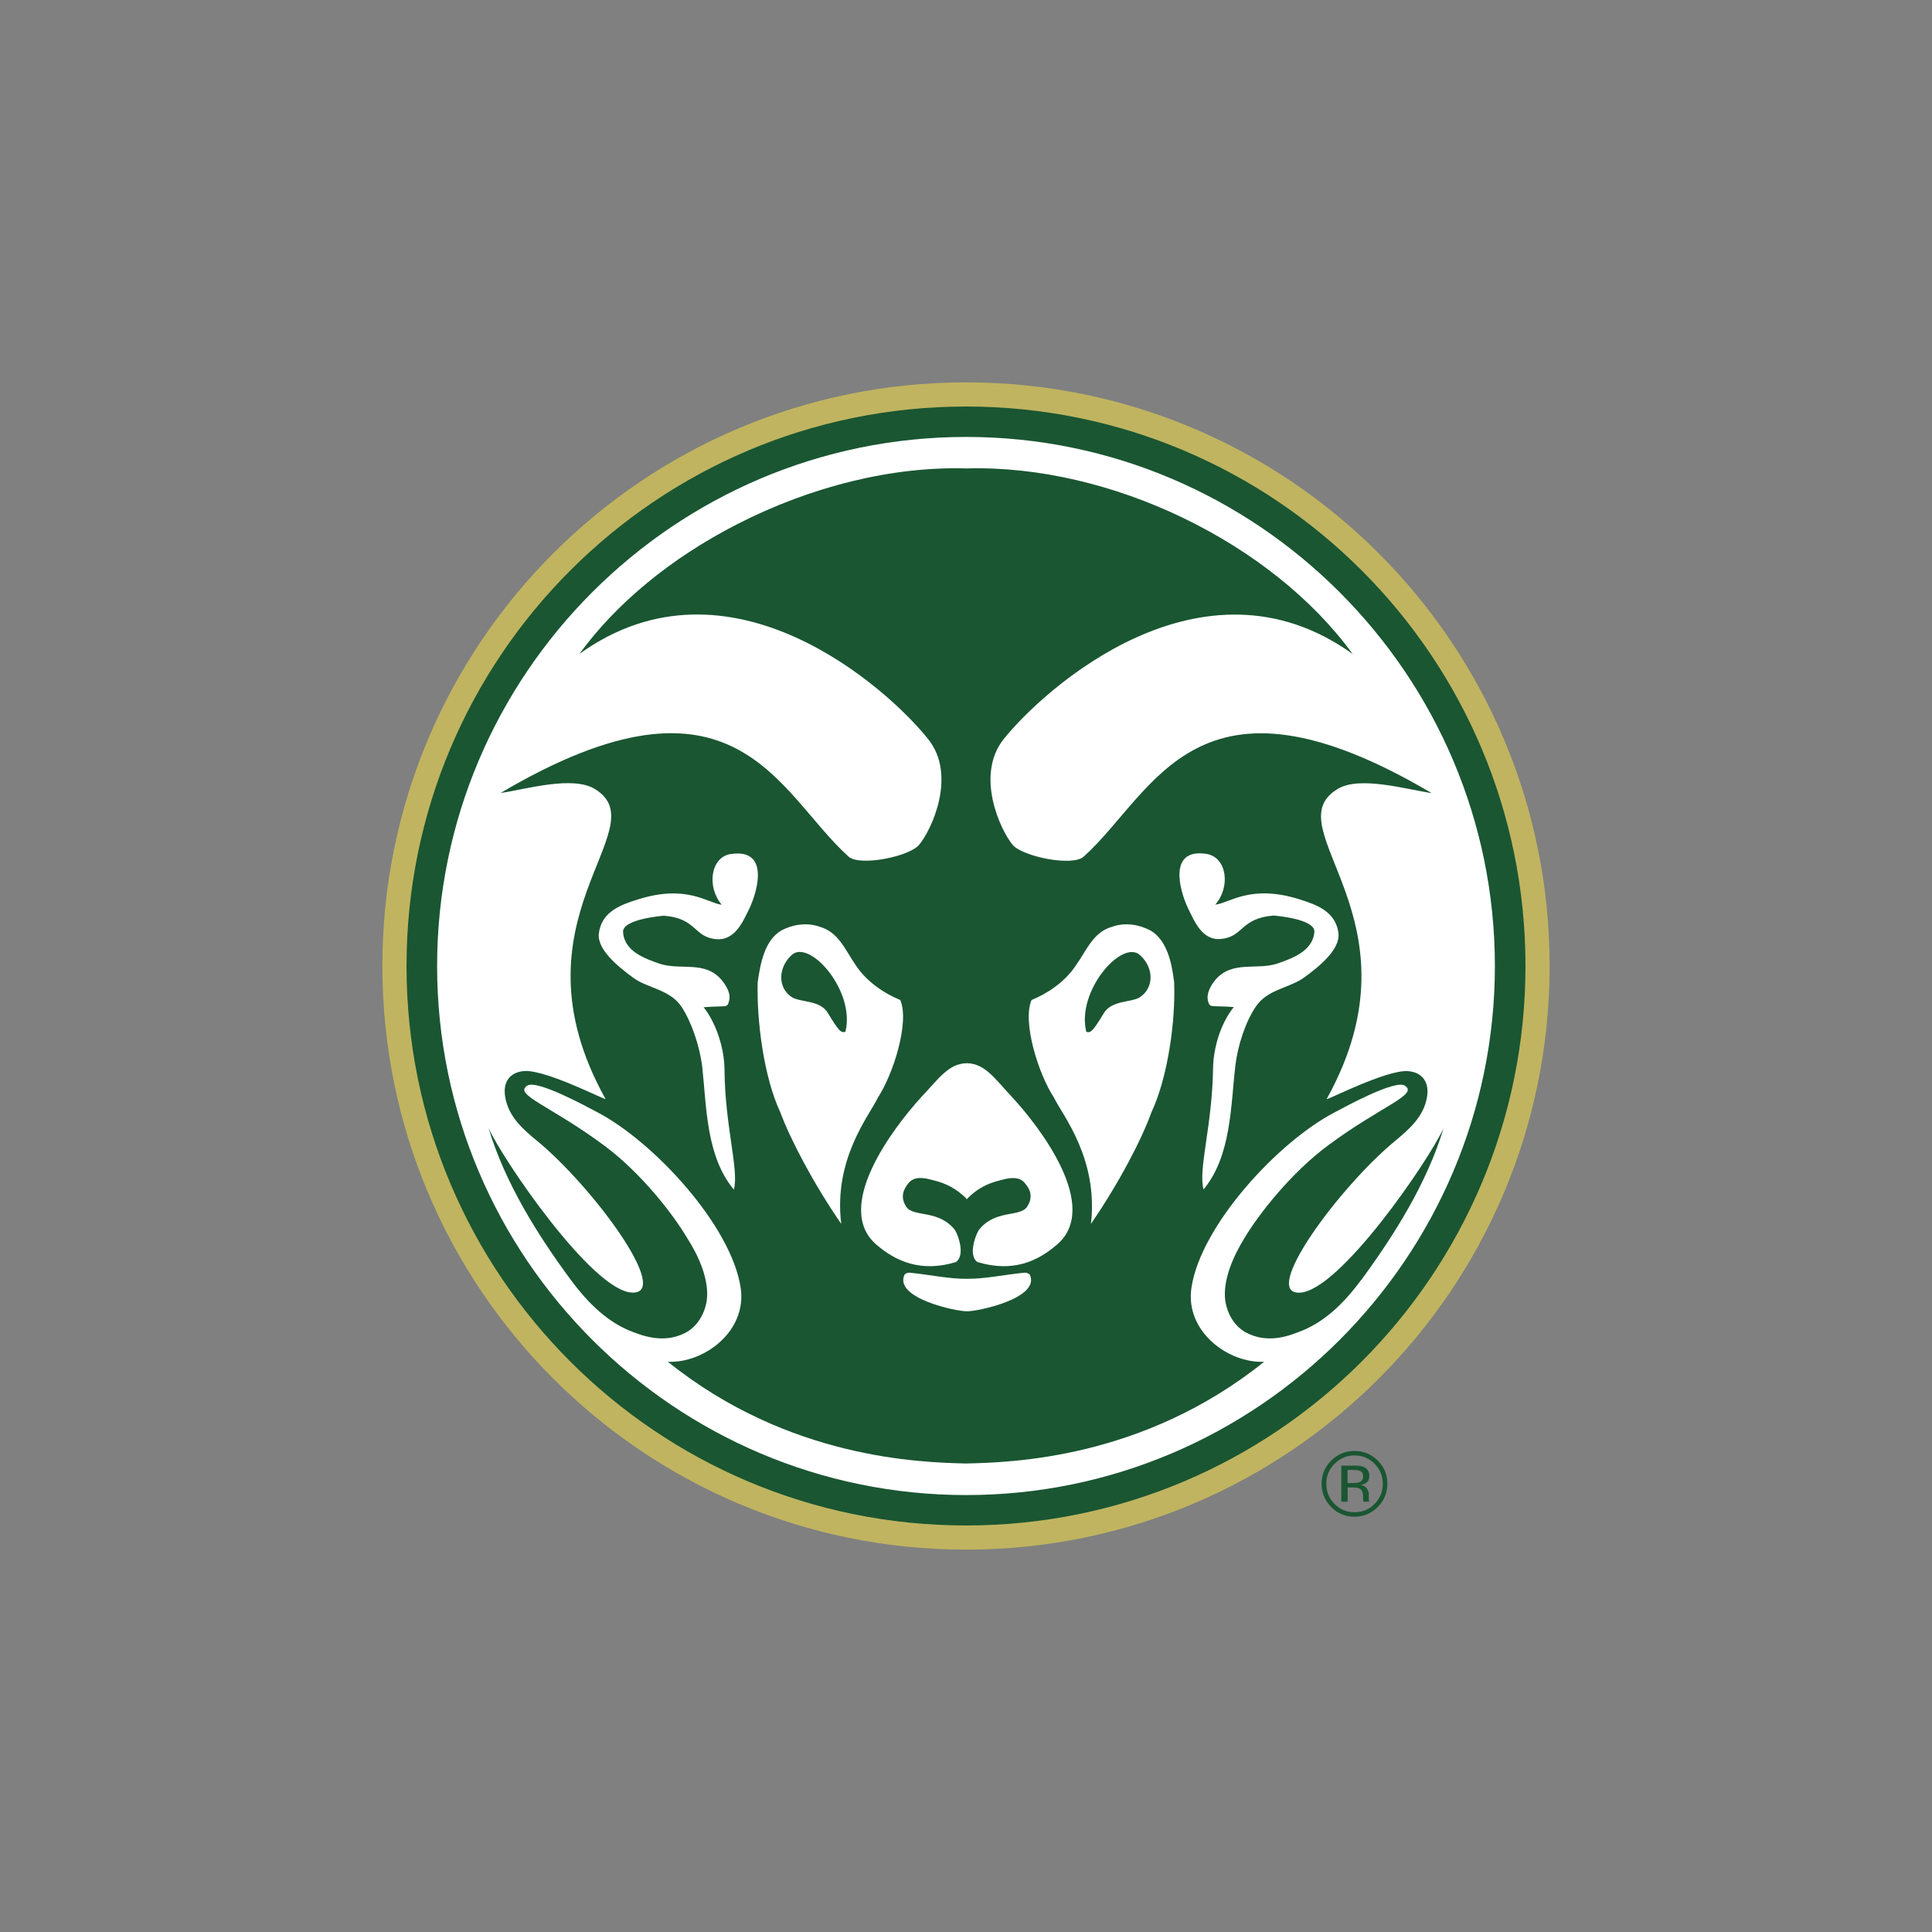 <?xml version="1.0" encoding="UTF-8"?>
<svg id="Layer_1" xmlns="http://www.w3.org/2000/svg" version="1.1" viewBox="0 0 216 216">
  <rect x="0" y="0" width="216" height="216" fill="#808080" stroke="none"/>
  <!-- Generator: Adobe Illustrator 30.0.0, SVG Export Plug-In . SVG Version: 2.1.1 Build 123)  -->
  <defs>
    <style>
      .st0 {
        fill: #c0b460;
      }

      .st1 {
        fill: #fff;
      }

      .st2 {
        fill: #1a5632;
      }
    </style>
  </defs>
  <path class="st2" d="M154.03,168.49c-.72.72-1.59,1.08-2.6,1.08s-1.88-.36-2.6-1.08c-.71-.72-1.07-1.59-1.07-2.61s.36-1.88,1.08-2.59c.71-.71,1.58-1.07,2.59-1.07s1.89.36,2.6,1.07c.72.71,1.08,1.58,1.08,2.59s-.36,1.89-1.08,2.61h0ZM149.2,163.65c-.61.62-.92,1.36-.92,2.24s.31,1.63.92,2.25c.61.62,1.36.93,2.24.93s1.62-.31,2.24-.93c.61-.62.92-1.37.92-2.25s-.31-1.62-.92-2.24c-.62-.62-1.36-.93-2.24-.93s-1.62.31-2.23.93h0ZM151.36,163.85c.5,0,.87.05,1.1.15.42.17.63.51.63,1.02,0,.36-.13.63-.39.8-.14.09-.33.16-.58.2.32.05.55.18.69.39.15.21.22.42.22.62v.3c0,.09,0,.19,0,.3,0,.11.02.18.04.21l.03.05h-.67s0-.03,0-.04c0-.01,0-.03-.01-.05l-.02-.13v-.32c0-.47-.13-.77-.38-.92-.15-.09-.41-.13-.79-.13h-.56v1.59h-.71v-4.03h1.41ZM152.13,164.49c-.18-.1-.47-.15-.86-.15h-.61v1.46h.64c.3,0,.53-.03.68-.09.28-.11.42-.32.42-.63,0-.29-.09-.49-.27-.59h0Z"/>
  <g>
    <path class="st0" d="M173.25,108c0,36.04-29.21,65.25-65.25,65.25s-65.25-29.21-65.25-65.25,29.21-65.25,65.25-65.25,65.25,29.21,65.25,65.25h0Z"/>
    <path class="st2" d="M170.55,108c0,34.54-28,62.55-62.55,62.55s-62.55-28-62.55-62.55,28-62.55,62.55-62.55,62.55,28,62.55,62.55h0Z"/>
    <path class="st1" d="M149.65,104.36c-.3-2.45-2.45-3.21-4.35-3.81-5.5-1.73-7.82.42-9.43.59,1.73-1.98,1.31-5.29-.97-5.67-4.28-.67-3.09,3.94-2.07,6.09.68,1.35,1.52,3.59,3.63,3.42,2.58-.21,2.19-2.32,5.92-2.62,0,0,4.65.34,4.57,1.82-.17,2.2-2.59,3-4.15,3.55-2.33.76-4.99-.37-6.89,1.78-.59.72-1.06,1.6-.85,2.41.21.81.3.47,2.88.67-1.44,1.78-2.28,4.49-2.32,6.86-.08,6.38-1.69,11.33-1.06,13.53,3.09-3.72,3.04-9.34,3.55-13.83.29-2.33,1.14-4.91,2.28-6.59,1.31-1.99,3.81-2.08,5.45-3.3,1.57-1.14,4.01-3.09,3.8-4.91h0Z"/>
    <path class="st1" d="M92.57,113.28c-.84-1.48-3-1.19-4.02-1.78-1.64-1.06-1.56-3.34-.04-4.73,1.99-1.82,7.15,4.02,6.01,8.58-.51.17-.76-.12-1.95-2.07h0ZM98.15,122.71c1.74-2.66,3.56-8.46,2.5-10.91-1.69-.68-3.72-1.99-4.95-3.85-1.23-1.77-1.94-3.76-4.1-4.35-1.44-.51-3.05-.21-4.23.42-1.9,1.1-2.36,3.72-2.66,5.79-.12,4.27.67,10.57,2.53,14.55,1.1,2.96,3.64,7.87,6.81,12.47-.89-7.31,3.17-12.13,4.1-14.12h0Z"/>
    <path class="st1" d="M114.52,142.29c-2.15.21-4.5.71-6.4.68-1.9.04-4.26-.47-6.4-.68-.34-.04-.59.21-.59.21-1.25,2.67,5.94,4.15,6.98,4.1,1.04.05,8.27-1.43,7.02-4.1,0,0-.26-.25-.59-.21h0Z"/>
    <path class="st1" d="M81.67,95.48c-2.24.38-2.67,3.68-.98,5.67-1.56-.17-3.89-2.33-9.38-.59-1.9.59-4.06,1.36-4.36,3.81-.21,1.82,2.24,3.76,3.8,4.91,1.61,1.22,4.15,1.31,5.46,3.3,1.1,1.69,1.98,4.27,2.29,6.59.5,4.49.42,10.1,3.55,13.83.59-2.2-1.02-7.15-1.05-13.53-.05-2.37-.94-5.08-2.33-6.86,2.58-.21,2.62.13,2.83-.67.25-.8-.25-1.69-.85-2.41-1.86-2.16-4.52-1.02-6.89-1.78-1.56-.55-3.97-1.35-4.1-3.55-.08-1.48,4.57-1.82,4.57-1.82,3.72.29,3.29,2.41,5.87,2.62,2.12.17,3-2.07,3.68-3.42,1.01-2.16,2.2-6.77-2.12-6.09h0Z"/>
    <path class="st1" d="M108.13,118.87h0s-.03,0-.04,0h-.04s0,0,0,0c-2.02.05-3.11,1.75-4.99,3.72-3.25,3.55-9.94,12.39-5.07,16.57,2.16,1.86,4.99,3.13,8.88,1.94.97-.67.42-2.66-.08-3.55-1.82-2.36-4.65-1.43-5.46-2.62-.76-1.14-.25-2.03.21-2.62.68-.85,1.77-.64,2.71-.38,1.65.37,2.77,1.07,3.81,2.08v.08s.03-.02.04-.04c.02.01.03.02.04.04v-.08c.99-1.01,2.16-1.71,3.8-2.08.89-.25,2.03-.46,2.67.38.51.59.97,1.48.21,2.62-.81,1.19-3.59.25-5.41,2.62-.5.89-1.1,2.88-.13,3.55,3.94,1.19,6.73-.08,8.88-1.94,4.91-4.19-1.77-13.02-5.07-16.57-1.83-1.96-2.97-3.67-4.94-3.72h0Z"/>
    <path class="st1" d="M127.41,111.51c-.97.59-3.13.3-4.01,1.78-1.18,1.94-1.44,2.23-1.95,2.07-1.14-4.56,4.01-10.4,6-8.58,1.56,1.39,1.61,3.67-.04,4.73h0ZM128.6,104.02c-1.18-.63-2.79-.93-4.22-.42-2.16.59-2.84,2.58-4.11,4.35-1.22,1.86-3.25,3.17-4.94,3.85-1.06,2.45.76,8.25,2.5,10.91.97,1.99,4.98,6.81,4.14,14.12,3.17-4.61,5.7-9.51,6.76-12.47,1.86-3.97,2.71-10.28,2.54-14.55-.25-2.07-.76-4.69-2.66-5.79h0Z"/>
    <path class="st1" d="M153.39,74.83s0,0,0,0h0s0,0,0,0h0ZM143.01,151.95h0,0ZM152.2,143.07c-1.96,2.67-4.22,4.86-7.09,5.88-1.79.72-3.68,1.02-5.51.17-1.45-.63-2.35-2.07-2.61-3.68-.33-2.37.99-5.16,2.14-7.02,1.59-2.66,5.21-7.31,9.4-10.4,5.94-4.4,10.08-5.63,8.54-6.64-1.07-.72-6.7,2.37-7.81,2.96-6.32,3.26-15.04,12.68-16.06,19.66-.71,4.81,4.05,8.42,8.13,8.25-13.57,10.9-28.34,11.25-33.3,11.37h-.04s0,0,0,0c-4.99-.12-19.79-.49-33.32-11.37,4.09.17,8.85-3.44,8.14-8.25-1.03-6.98-9.78-16.41-16.05-19.66-1.11-.59-6.75-3.68-7.82-2.96-1.54,1.01,2.6,2.24,8.54,6.64,4.19,3.09,7.78,7.74,9.35,10.4,1.2,1.86,2.52,4.65,2.18,7.02-.26,1.61-1.19,3.05-2.61,3.68-1.84.85-3.71.55-5.55-.17-2.82-1.02-5.08-3.21-7.05-5.88-3.71-5.03-7.34-10.82-9.18-16.95,1.58,3.51,11.57,18.18,16.02,18.39,4.57.25-4.44-11.92-10.63-16.99-1.49-1.23-3.2-2.67-3.54-4.95-.26-1.65.59-2.75,2.22-2.83,2.48-.09,8.93,3.25,9.01,3.13-11.19-20.08,5.94-30.23-1.15-34.63-2.48-1.57-7.73,0-10.59.42,26.35-15.56,30.96-.04,38.9,7.1,1.24,1.14,6.83,0,7.9-1.31,1.41-1.69,4.23-7.78,1.02-11.8-4.42-5.59-22.19-21.64-39-9.54,4.09-5.64,10.26-10.73,17.63-14.5,8.31-4.26,17.41-6.48,25.62-6.24h.02s.02,0,.02,0c16.12-.45,34.15,8.34,43.16,20.75-16.85-12.1-34.58,3.95-39.04,9.54-3.16,4.02-.38,10.11,1.03,11.8,1.11,1.31,6.7,2.45,7.94,1.31,7.94-7.14,12.56-22.66,38.9-7.1-2.86-.42-8.15-1.99-10.58-.42-7.1,4.4,9.99,14.55-1.16,34.63.09.12,6.54-3.22,9.01-3.13,1.62.08,2.48,1.18,2.22,2.83-.34,2.29-2.09,3.73-3.54,4.95-6.19,5.07-15.2,17.25-10.68,16.99,4.48-.21,14.48-14.88,16.06-18.39-1.84,6.13-5.5,11.92-9.18,16.95h0ZM108.02,48.85c-32.6,0-59.15,26.56-59.15,59.15s26.55,59.15,59.15,59.15,59.11-26.6,59.11-59.15-26.56-59.15-59.11-59.15h0Z"/>
  </g>
</svg>